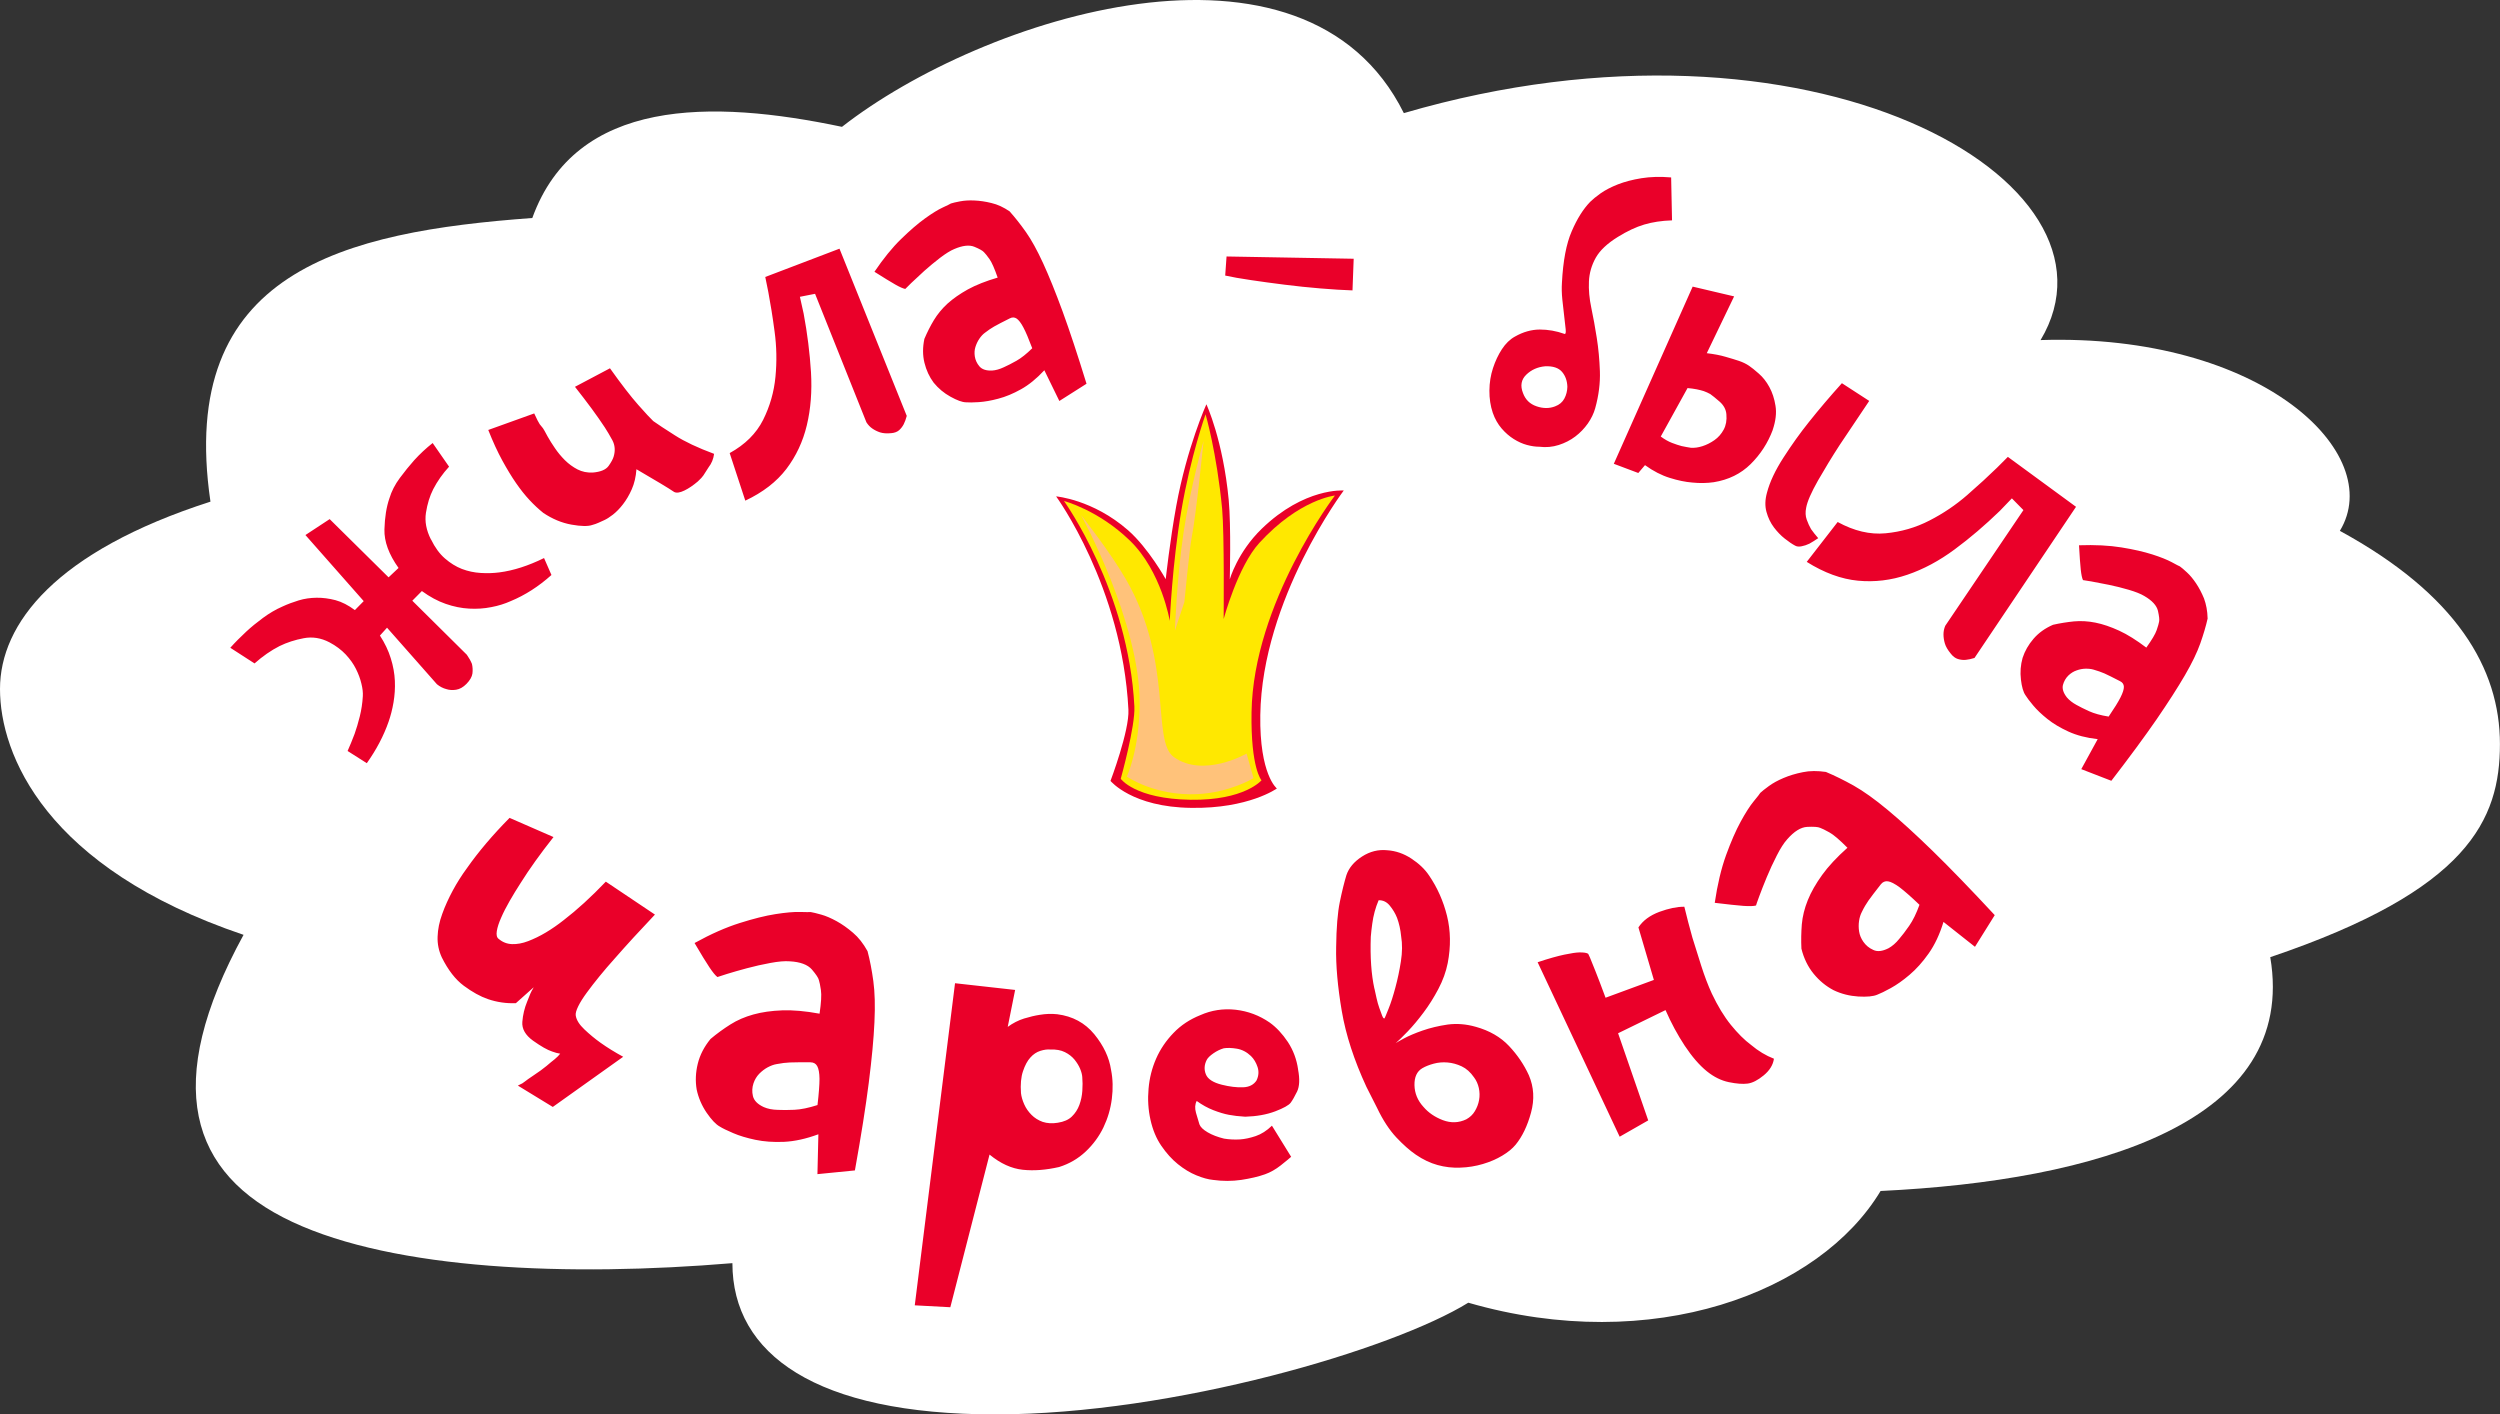 <svg xmlns="http://www.w3.org/2000/svg" width="76" height="43" fill="none">
  <rect width="100%" height="100%" fill="#333333" stroke="none"/>
  <path fill="#fff" d="M25.597 3.856c-3.967-.836-8.092-.888-9.415 2.771-5.712.419-10.814 1.607-9.784 8.623C1.692 16.763 0 18.959 0 20.945c0 1.985 1.374 5.436 7.404 7.474-2.486 4.548-1.641 7.263 1.481 8.726 3.121 1.463 8.409 1.671 13.38 1.255 0 2.771 2.54 4.598 7.985 4.598 5.446 0 12.11-1.985 14.386-3.396 5.605 1.621 10.683-.314 12.534-3.396 6.558-.314 12.694-2.091 11.846-7.108 6.03-2.038 6.982-4.181 6.982-6.48 0-2.299-1.323-4.548-4.866-6.48 1.427-2.352-2.38-6.011-9.098-5.8C64.942 5.477 55.001-.165 42.677 3.439c-3.012-6.063-12.796-2.929-17.081.417z"/>
  <path fill="#EA0029" d="M16.826 25.447c-.4.505-.732.97-.999 1.396-.116.18-.228.362-.332.544-.104.182-.192.352-.259.508-.07.156-.114.292-.133.409-.019.117 0 .199.058.239.119.101.254.153.407.158.15.005.315-.024.489-.091.174-.067.354-.153.538-.263.184-.11.364-.235.54-.374.405-.311.834-.702 1.282-1.171l1.493 1.001c-.456.481-.865.927-1.229 1.343-.16.18-.313.354-.456.532-.143.175-.271.34-.385.496-.112.153-.201.292-.262.417-.061.124-.087.22-.075.285.022.134.109.273.262.417.153.146.318.283.492.407.204.146.434.287.688.426l-2.14 1.525-1.062-.649.07-.036c.041-.014.087-.043.141-.086.053-.043.138-.103.254-.18.172-.113.305-.211.405-.294.097-.084.182-.153.25-.206.075-.062.131-.12.167-.168-.08-.012-.16-.034-.242-.065-.073-.024-.158-.062-.259-.12-.099-.058-.208-.127-.325-.211-.233-.168-.342-.359-.325-.572.017-.215.066-.419.145-.611.078-.208.136-.335.17-.383.019-.045.039-.074.063-.086l-.574.512c-.291.012-.572-.029-.846-.122-.237-.081-.482-.218-.737-.407s-.477-.476-.669-.862c-.092-.199-.136-.407-.128-.63.007-.223.053-.453.141-.692.085-.239.194-.476.322-.714.128-.237.271-.462.426-.673.356-.508.79-1.018 1.299-1.533l1.333.582zM26.372 28.912c.073.273.131.577.177.912.046.333.058.752.034 1.25-.022.498-.08 1.111-.172 1.839-.092.726-.233 1.617-.422 2.668l-1.139.113.029-1.212c-.376.139-.725.215-1.044.23-.322.014-.611-.007-.873-.062-.259-.055-.485-.122-.674-.204-.189-.081-.325-.146-.407-.199-.119-.065-.25-.204-.4-.421-.148-.218-.25-.455-.303-.709-.041-.252-.032-.51.034-.778.065-.266.194-.517.388-.754.194-.163.395-.309.604-.441.208-.132.441-.232.7-.304.259-.072.55-.113.877-.125.327-.012.705.022 1.134.101.049-.333.063-.572.041-.718-.022-.144-.041-.244-.061-.302-.015-.067-.087-.175-.213-.323-.129-.148-.354-.232-.676-.249-.148-.012-.344.005-.587.05-.242.045-.48.098-.71.16-.23.062-.434.12-.611.175-.177.055-.274.086-.288.093-.061-.045-.141-.144-.242-.294-.102-.151-.252-.398-.453-.74.497-.275.955-.476 1.374-.608.417-.132.78-.223 1.088-.271.308-.048.555-.07.744-.065.189.005.296.007.322.002.073.012.179.038.325.079s.298.108.465.199c.165.091.332.208.499.352.167.141.313.328.439.556zm-3.153 4.744c.121.053.264.081.426.084.136.007.305.007.504-.002s.434-.058.703-.144c.041-.35.061-.615.061-.797-.002-.182-.027-.311-.07-.388s-.112-.115-.208-.115h-.371c-.189 0-.337.007-.444.021-.053.007-.124.019-.211.034-.087.014-.177.048-.272.098-.092.05-.179.117-.257.196-.078.081-.136.177-.174.29-.041.124-.049.254-.017.388.034.139.143.249.33.335zM33.776 32.524c.056.28.063.572.024.879s-.124.596-.255.869c-.131.273-.31.517-.538.733-.228.215-.497.374-.809.472-.398.091-.763.12-1.105.084-.342-.036-.679-.189-1.011-.462l-1.192 4.641-1.081-.058 1.224-9.792 1.827.204-.225 1.123c.158-.115.322-.199.497-.254.174-.053.334-.091.482-.113.172-.029.349-.036.528-.017.465.06.839.261 1.125.608.281.345.453.706.509 1.082zm-1.617 1.607c.184-.029.327-.091.426-.189.102-.098.177-.215.228-.352.051-.139.08-.28.09-.429.01-.148.01-.287-.002-.421-.005-.072-.027-.156-.065-.249-.039-.093-.097-.187-.17-.278-.075-.091-.172-.168-.293-.228-.121-.06-.267-.086-.436-.079-.095-.01-.199.005-.313.041-.112.036-.213.103-.3.201-.09.098-.165.237-.225.417-.061.18-.08.4-.061.666.012.108.046.223.099.342.053.12.128.225.221.319.092.093.206.165.339.213.138.045.291.055.463.026zM39.461 32.512c.056.294.044.517-.029.67-.075.153-.141.268-.196.342-.056.074-.213.163-.47.261-.259.098-.562.153-.911.163-.194-.012-.361-.031-.499-.058-.141-.026-.296-.074-.47-.141-.172-.067-.342-.16-.506-.28-.053.098-.061.218-.022.359s.073.256.104.35c.029.081.112.163.25.244.138.081.303.144.499.192.158.026.32.034.489.024.143-.01.3-.043.473-.101.17-.058.337-.163.494-.316l.584.946c-.058.05-.162.139-.317.261-.155.122-.315.213-.48.271-.201.072-.441.127-.72.17-.281.041-.567.041-.858 0-.145-.014-.315-.06-.506-.139-.191-.077-.378-.192-.562-.34-.184-.148-.351-.335-.504-.558-.153-.223-.262-.486-.33-.793-.068-.304-.087-.62-.058-.941.027-.323.104-.627.23-.915s.303-.548.528-.781c.225-.235.497-.414.814-.541.339-.151.698-.206 1.074-.165.376.043.722.172 1.037.39.201.144.385.34.553.592.162.249.267.527.31.833zm-1.26.328c.063-.134.073-.268.029-.402-.044-.134-.111-.247-.201-.335-.128-.122-.271-.196-.429-.223-.158-.026-.291-.029-.397-.012-.107.031-.211.081-.315.153-.104.072-.172.139-.203.199-.075.146-.085.295-.027.438.056.146.221.252.49.319.233.058.444.084.637.077.189-.005.33-.077.417-.213zM44.861 31.214c.419.117.756.311 1.013.584.257.273.458.57.604.891.153.357.174.735.065 1.135-.109.4-.264.726-.468.975-.097.117-.233.23-.407.333-.174.105-.371.189-.589.254-.221.065-.448.103-.686.11-.237.01-.468-.017-.691-.079-.223-.062-.441-.165-.659-.314-.189-.129-.388-.306-.596-.527-.208-.223-.405-.52-.584-.896l-.325-.642c-.373-.807-.625-1.576-.749-2.308-.124-.733-.182-1.379-.17-1.942.007-.584.044-1.042.112-1.372.068-.331.136-.599.199-.809.075-.223.233-.412.475-.568.242-.156.497-.218.761-.192.262.017.506.101.737.252.23.151.41.321.538.512.254.371.436.781.548 1.231.111.45.119.929.022 1.435-.053.266-.148.529-.286.79-.138.261-.288.5-.451.716-.16.215-.32.405-.475.568-.155.161-.279.283-.371.362.022-.017.104-.065.255-.146.148-.079.337-.16.565-.239.228-.079.482-.141.763-.182.279-.036.562-.014.851.069zm-3.078-1.161c.017.081.039.177.063.287.024.11.053.211.085.302.032.091.061.17.087.237.027.067.051.093.073.077.01-.014.048-.11.121-.29.073-.18.141-.395.208-.647.068-.251.124-.515.167-.793.044-.275.046-.532.007-.766-.019-.201-.061-.388-.124-.558-.053-.134-.129-.259-.221-.371-.092-.113-.206-.168-.339-.163-.097.228-.162.467-.194.716-.019.139-.034.268-.044.393-.022.62.015 1.147.109 1.576zm2.794 3.973c.109-.06.196-.141.259-.247.063-.105.107-.218.128-.338.022-.12.019-.242-.007-.364-.027-.122-.075-.23-.145-.323-.109-.158-.235-.271-.378-.338-.143-.067-.288-.105-.431-.117-.145-.012-.283 0-.417.036-.133.036-.25.081-.349.139-.162.096-.242.268-.237.515.005.247.097.469.274.661.15.175.344.309.587.402.245.093.485.086.717-.026zM47.561 29.02c.204-.043.356-.065.458-.067.128 0 .211.012.247.036.007-.014.029.026.07.124.036.086.09.223.165.409.075.187.177.455.308.809l1.469-.541-.47-1.597c.136-.208.349-.364.635-.472.286-.105.54-.158.761-.156.075.316.158.627.245.939.08.263.17.548.269.857.099.309.206.592.322.845.179.376.371.695.579.951.208.256.412.46.616.611.216.182.448.323.693.417-.027.189-.131.357-.31.505-.179.148-.344.232-.489.251-.148.019-.337.005-.57-.043-.233-.048-.456-.158-.669-.33-.233-.189-.456-.45-.674-.778-.218-.331-.412-.69-.584-1.083l-1.442.704.916 2.649-.868.496-2.494-5.304c.342-.115.613-.189.817-.232zM55.512 23.469c.264.11.545.249.841.414.296.168.64.412 1.025.733.388.321.846.738 1.374 1.252.528.515 1.156 1.164 1.888 1.952l-.601.963-.957-.757c-.116.381-.267.699-.451.96-.184.261-.378.477-.579.647-.201.172-.393.306-.572.405-.179.098-.315.165-.407.199-.124.055-.318.072-.582.057-.264-.017-.516-.079-.754-.194-.228-.12-.429-.285-.603-.498-.174-.213-.298-.467-.371-.762-.012-.249-.007-.498.012-.74.022-.244.082-.488.182-.735.099-.247.245-.5.434-.764.189-.263.446-.539.771-.829-.24-.242-.422-.398-.552-.469-.128-.072-.223-.117-.279-.137-.063-.029-.194-.038-.39-.029-.196.009-.4.137-.611.378-.099.11-.204.273-.315.491-.112.218-.213.436-.303.654-.09.218-.167.412-.23.584-.063.172-.097.266-.099.283-.073.022-.201.024-.385.012-.184-.014-.473-.045-.87-.093.082-.558.196-1.039.344-1.449.148-.407.296-.747.444-1.018.148-.271.281-.479.4-.623.119-.144.184-.228.196-.252.053-.05.141-.12.262-.208.121-.089.269-.17.444-.244.174-.074.368-.134.587-.177.211-.045.448-.045.71-.007zm1.897 5.359c.116-.065.225-.158.327-.285.09-.103.189-.235.303-.398.114-.163.218-.376.313-.639-.255-.244-.458-.421-.604-.532-.148-.108-.267-.17-.354-.182-.087-.012-.16.019-.218.093-.058.074-.133.172-.225.29-.116.148-.199.271-.252.362-.027.045-.061.108-.099.187-.041.079-.07.168-.085.273-.015.103-.015.211.002.321.017.11.061.215.128.311.075.108.174.192.303.249.121.06.276.043.46-.05zM13.104 16.4c.119.244.259.436.422.577.162.141.335.249.516.319.184.07.373.11.57.122.196.012.385.007.567-.017.429-.055.882-.201 1.36-.436l.225.515c-.39.35-.802.613-1.236.793-.182.081-.378.144-.594.184-.216.043-.439.058-.671.045-.233-.012-.47-.06-.713-.144-.242-.084-.482-.213-.725-.39l-.291.294 1.658 1.643c.065.093.119.187.155.278.022.093.027.192.015.292-.015.101-.075.206-.182.316-.102.103-.206.16-.315.177-.109.017-.208.01-.296-.019-.102-.026-.199-.077-.286-.148l-1.517-1.719-.216.239c.148.228.259.46.33.692.073.232.114.462.124.685.01.223-.005.441-.041.654-.036.213-.087.409-.15.589-.148.426-.368.845-.662 1.26l-.584-.371c.07-.158.143-.333.213-.52.056-.158.109-.335.158-.532.048-.194.08-.4.092-.615.007-.108-.007-.235-.044-.383-.034-.146-.09-.295-.165-.445-.075-.151-.179-.297-.31-.438-.133-.141-.298-.266-.497-.371-.257-.134-.519-.175-.783-.124-.264.05-.509.129-.734.239-.259.132-.514.309-.759.527l-.737-.476c.15-.168.313-.331.485-.491.15-.139.32-.278.509-.417.189-.139.383-.254.586-.343.16-.074.327-.137.499-.189.174-.053.356-.079.545-.081.189-.002.381.024.574.074.194.053.39.153.589.302l.269-.273-1.772-2.009.737-.484 1.791 1.77.303-.285c-.296-.414-.439-.805-.429-1.171.01-.366.06-.685.153-.951.063-.208.167-.414.315-.613.148-.199.293-.378.436-.539.172-.189.359-.364.562-.524l.499.719c-.194.211-.356.441-.482.685-.107.211-.179.448-.221.716-.041.263.01.534.153.814zM16.24 12.568c.082.177.136.285.167.328.053.067.085.108.099.122.015.017.061.101.143.254.061.108.133.225.221.352.087.129.189.252.303.366.116.115.245.208.383.28.141.072.293.103.46.096.24-.019.402-.086.485-.201.082-.115.133-.211.155-.287.053-.18.039-.345-.039-.493-.08-.148-.158-.278-.23-.39-.114-.172-.245-.362-.397-.568-.153-.206-.322-.429-.511-.668l1.064-.563c.349.491.637.862.86 1.114.223.251.376.417.456.491.136.096.354.242.657.433.303.194.7.381 1.192.563-.019.153-.075.292-.167.409-.078.125-.131.208-.158.247-.027.041-.082.103-.17.184-.138.117-.274.211-.407.275-.133.065-.237.081-.31.045-.099-.067-.237-.153-.414-.259-.177-.105-.422-.249-.734-.433-.017.232-.065.436-.143.611-.077.175-.167.326-.267.455-.099.129-.201.232-.305.314-.104.081-.194.137-.269.17-.056.026-.112.05-.17.077-.056.026-.119.048-.189.067-.126.045-.337.043-.632-.01-.296-.053-.582-.172-.86-.359-.143-.115-.281-.244-.417-.39-.136-.146-.271-.316-.407-.512-.136-.196-.274-.424-.417-.685-.143-.261-.286-.57-.429-.932l1.398-.503zM27.565 12.645c-.027.098-.056.182-.092.252-.036.069-.082.129-.141.182-.058.05-.138.081-.237.089-.138.014-.252.005-.342-.024-.087-.029-.167-.07-.235-.117-.07-.048-.128-.11-.179-.189l-1.561-3.906-.461.091.114.512c.114.611.187 1.202.223 1.779.034.577-.007 1.113-.126 1.612-.119.498-.327.941-.623 1.331-.298.39-.713.711-1.248.963l-.475-1.446c.47-.259.807-.594 1.016-1.008.206-.412.332-.85.376-1.312.044-.462.036-.92-.027-1.377-.06-.455-.126-.857-.191-1.202l-.092-.455 2.256-.86 2.046 5.086zM30.696 6.43c.162.182.327.39.494.627.167.237.339.551.519.941.179.39.378.881.594 1.47.216.591.458 1.324.727 2.198l-.826.524-.456-.934c-.233.251-.468.443-.708.577-.24.134-.47.23-.691.287-.221.06-.417.093-.594.105-.174.012-.305.012-.39.005-.116-.002-.271-.06-.47-.17-.199-.11-.368-.251-.511-.426-.131-.175-.225-.378-.281-.606-.056-.228-.056-.469-.002-.726.085-.199.179-.388.288-.568.109-.18.245-.347.414-.503.17-.153.376-.297.62-.433.245-.134.548-.254.906-.359-.095-.273-.177-.462-.25-.565-.073-.103-.129-.17-.165-.206-.039-.045-.136-.101-.291-.165-.155-.065-.361-.041-.616.069-.116.048-.259.137-.429.266-.167.129-.327.261-.477.395-.15.137-.283.259-.397.369-.114.11-.174.17-.184.182-.063-.012-.165-.055-.3-.132-.136-.077-.349-.208-.637-.39.271-.4.54-.733.809-.994.267-.261.509-.469.725-.625.216-.156.397-.268.543-.335.145-.067.228-.108.247-.122.058-.019.153-.041.279-.065.126-.024.271-.034.434-.026.162.007.335.031.519.077.187.043.371.129.557.256zm-.54 4.835c.114-.007.233-.041.361-.101.107-.048.235-.113.383-.196.148-.084.308-.211.48-.381-.107-.283-.194-.493-.269-.632-.073-.139-.143-.228-.206-.271-.063-.041-.131-.045-.204-.007-.073.036-.167.084-.284.144-.145.074-.254.137-.33.189-.036.026-.087.062-.148.108-.061.045-.116.105-.167.18-.051.074-.09.158-.119.249-.029.091-.034.187-.019.287.017.11.063.213.141.304.078.091.204.134.381.127zM41.116 8.828c-.288-.01-.616-.029-.979-.06-.363-.031-.725-.067-1.083-.113-.359-.045-.698-.091-1.02-.139-.322-.048-.584-.093-.788-.139l.041-.58 3.865.069-.036.96zM50.828 6.699c-.313.01-.594.053-.843.127-.25.074-.519.201-.802.376-.322.199-.545.409-.671.632-.126.225-.196.465-.208.718-.012.256.012.524.073.812.061.285.114.587.165.908.051.319.082.658.095 1.015.012.357-.034.733-.143 1.125-.044.158-.119.311-.223.462-.107.151-.233.283-.381.395-.148.113-.318.199-.504.259-.187.06-.385.079-.591.053-.119 0-.245-.019-.378-.055s-.267-.096-.4-.18c-.133-.084-.255-.189-.368-.321s-.204-.29-.269-.477c-.07-.208-.104-.433-.102-.675.002-.242.039-.469.109-.682.07-.213.16-.405.271-.575.112-.17.242-.299.395-.383.252-.144.504-.213.756-.215.25 0 .502.043.756.134.029.007.041-.038.032-.141-.01-.103-.024-.232-.044-.39-.019-.158-.039-.33-.058-.515-.019-.184-.022-.354-.012-.51.034-.666.133-1.188.298-1.566.162-.378.349-.675.56-.893.075-.074.182-.163.32-.261.141-.098.315-.189.523-.271.208-.081.448-.144.715-.187.269-.043.57-.053.904-.024l.027 1.305zm-3.553 5.654c.131-.048.225-.129.283-.239.058-.11.087-.23.09-.354-.005-.18-.058-.333-.162-.455-.104-.122-.276-.18-.514-.17-.23.021-.422.108-.574.256-.153.148-.187.335-.099.558.073.199.208.333.41.402.199.069.388.072.567.002zM53.891 13.071c-.148.395-.373.742-.671 1.037-.298.295-.674.479-1.122.551-.204.029-.424.034-.657.01-.204-.017-.429-.062-.679-.141-.25-.077-.502-.206-.754-.388l-.204.239-.744-.28 2.397-5.386 1.26.297-.831 1.727c.221.026.412.062.572.11.162.045.298.089.407.124.119.041.221.091.305.148.078.053.177.132.298.239.124.108.23.242.32.407.09.165.153.354.187.57.036.215.007.462-.085.735zm-2.482.541c.102.007.216-.007.344-.048.129-.041.25-.103.366-.184.116-.081.211-.189.281-.319.07-.129.099-.285.082-.469-.012-.146-.082-.273-.204-.381-.124-.108-.218-.184-.286-.232-.063-.034-.128-.065-.196-.089-.058-.019-.131-.038-.216-.055-.085-.017-.177-.029-.279-.038l-.814 1.473c.116.086.23.151.342.194.112.043.208.074.291.096.107.022.201.041.288.053zm5.416-1.425c-.327.484-.625.932-.899 1.341-.235.362-.453.721-.659 1.08-.203.359-.325.635-.359.824-.029.137-.022.259.017.366.039.108.082.204.131.287.065.093.138.184.218.275-.095.065-.184.12-.269.168-.08.038-.16.065-.237.079-.08.017-.145.01-.199-.021-.09-.048-.196-.12-.313-.213-.119-.093-.228-.208-.33-.342-.102-.137-.177-.292-.225-.469-.049-.177-.044-.371.015-.584.085-.326.252-.68.502-1.068.25-.388.506-.747.773-1.08.31-.39.645-.783 1.003-1.181l.831.539zM60.025 20.002c-.099.031-.187.05-.267.058-.08.007-.16-.002-.237-.026-.078-.024-.15-.077-.216-.161-.095-.115-.155-.22-.182-.314-.027-.093-.041-.184-.041-.273 0-.089.017-.175.053-.261l2.377-3.518-.351-.357-.366.381c-.448.433-.906.826-1.374 1.171-.468.347-.948.604-1.44.771-.492.168-.991.228-1.498.18-.506-.048-1.028-.239-1.558-.572l.94-1.212c.499.273.984.388 1.456.343.473-.045.918-.172 1.335-.388.417-.213.8-.472 1.149-.776.349-.304.649-.58.904-.829l.33-.33 2.072 1.518-3.087 4.596zM67.113 18.799c-.053.237-.129.491-.225.764-.097.273-.252.596-.468.967-.216.371-.502.817-.858 1.336-.359.52-.817 1.142-1.377 1.87l-.914-.354.499-.912c-.342-.038-.637-.115-.889-.23-.25-.115-.465-.242-.64-.383-.177-.141-.322-.28-.434-.414-.112-.134-.189-.237-.233-.309-.066-.093-.112-.254-.138-.476-.027-.223-.01-.443.051-.659.068-.208.177-.4.332-.58.155-.18.351-.321.594-.426.211-.048.422-.081.635-.103.211-.019.429-.007.654.038.225.045.465.127.72.244.255.117.528.29.826.515.17-.237.274-.412.315-.532.041-.12.065-.204.073-.254.015-.058.002-.168-.034-.331-.039-.163-.177-.314-.417-.453-.109-.065-.264-.127-.468-.187-.204-.06-.405-.11-.604-.151-.201-.041-.378-.074-.533-.103-.158-.026-.242-.041-.257-.041-.029-.058-.051-.165-.068-.319-.017-.156-.034-.402-.053-.74.487-.017.916.005 1.289.065.371.06.683.132.938.213.255.081.451.161.594.237.141.077.223.12.245.127.051.036.124.098.216.184.095.086.187.199.276.331.09.134.17.287.242.46.066.182.104.378.109.603zm-4.282 2.4c.073.086.17.163.293.23.102.057.23.122.385.192.155.07.354.125.594.163.17-.249.291-.445.361-.584.07-.139.104-.247.102-.323-.002-.074-.041-.132-.114-.168-.073-.036-.167-.084-.283-.144-.145-.074-.262-.125-.349-.153-.044-.014-.102-.034-.174-.055-.073-.021-.155-.031-.245-.029-.092.002-.182.019-.274.053-.092.031-.174.084-.247.153-.08.079-.136.175-.167.29-.027.113.012.239.119.376zM33.759 23.74s.579-1.53.545-2.167c-.189-3.736-2.198-6.483-2.198-6.483s1.117.093 2.188 1.03c.618.541 1.144 1.487 1.144 1.487s.129-1.176.32-2.225c.325-1.782.916-3.092.916-3.092s.506 1.082.679 2.91c.075.795.032 2.412.032 2.412s.23-.819.974-1.54c1.297-1.255 2.491-1.161 2.491-1.161s-2.484 3.298-2.537 6.827c-.027 1.818.504 2.232.504 2.232s-.858.616-2.6.589c-1.803-.019-2.457-.819-2.457-.819z"/>
  <path fill="#FFE800" d="M34.071 23.673s.446-1.6.414-2.198c-.179-3.52-2.14-6.245-2.14-6.245s1.042.271 2.004 1.204c.962.932 1.212 2.44 1.212 2.44s.075-1.731.349-3.336c.286-1.681.739-2.943.739-2.943s.339 1.152.504 2.874c.07.75.046 3.35.046 3.35s.429-1.6 1.088-2.318c1.219-1.329 2.295-1.437 2.295-1.437s-2.484 3.262-2.535 6.59c-.027 1.712.303 2.067.303 2.067s-.516.616-2.155.592c-1.699-.026-2.125-.639-2.125-.639z"/>
  <path fill="#FFC27A" d="M32.86 15.653s1.798 3.274 1.786 5.738c-.007 1.403-.39 2.217-.39 2.217s.843.592 2.13.534c1.001-.045 1.721-.486 1.721-.486l-.211-.747s-1.306.75-2.208.108c-.696-.496.002-2.862-1.454-5.395-.485-.848-1.374-1.968-1.374-1.968zM36.59 13.399s-.4 1.401-.606 2.766c-.206 1.365-.267 3.005-.267 3.005l.288-.869s.155-1.621.223-1.964c.136-.69.361-2.938.361-2.938z"/>
</svg>
